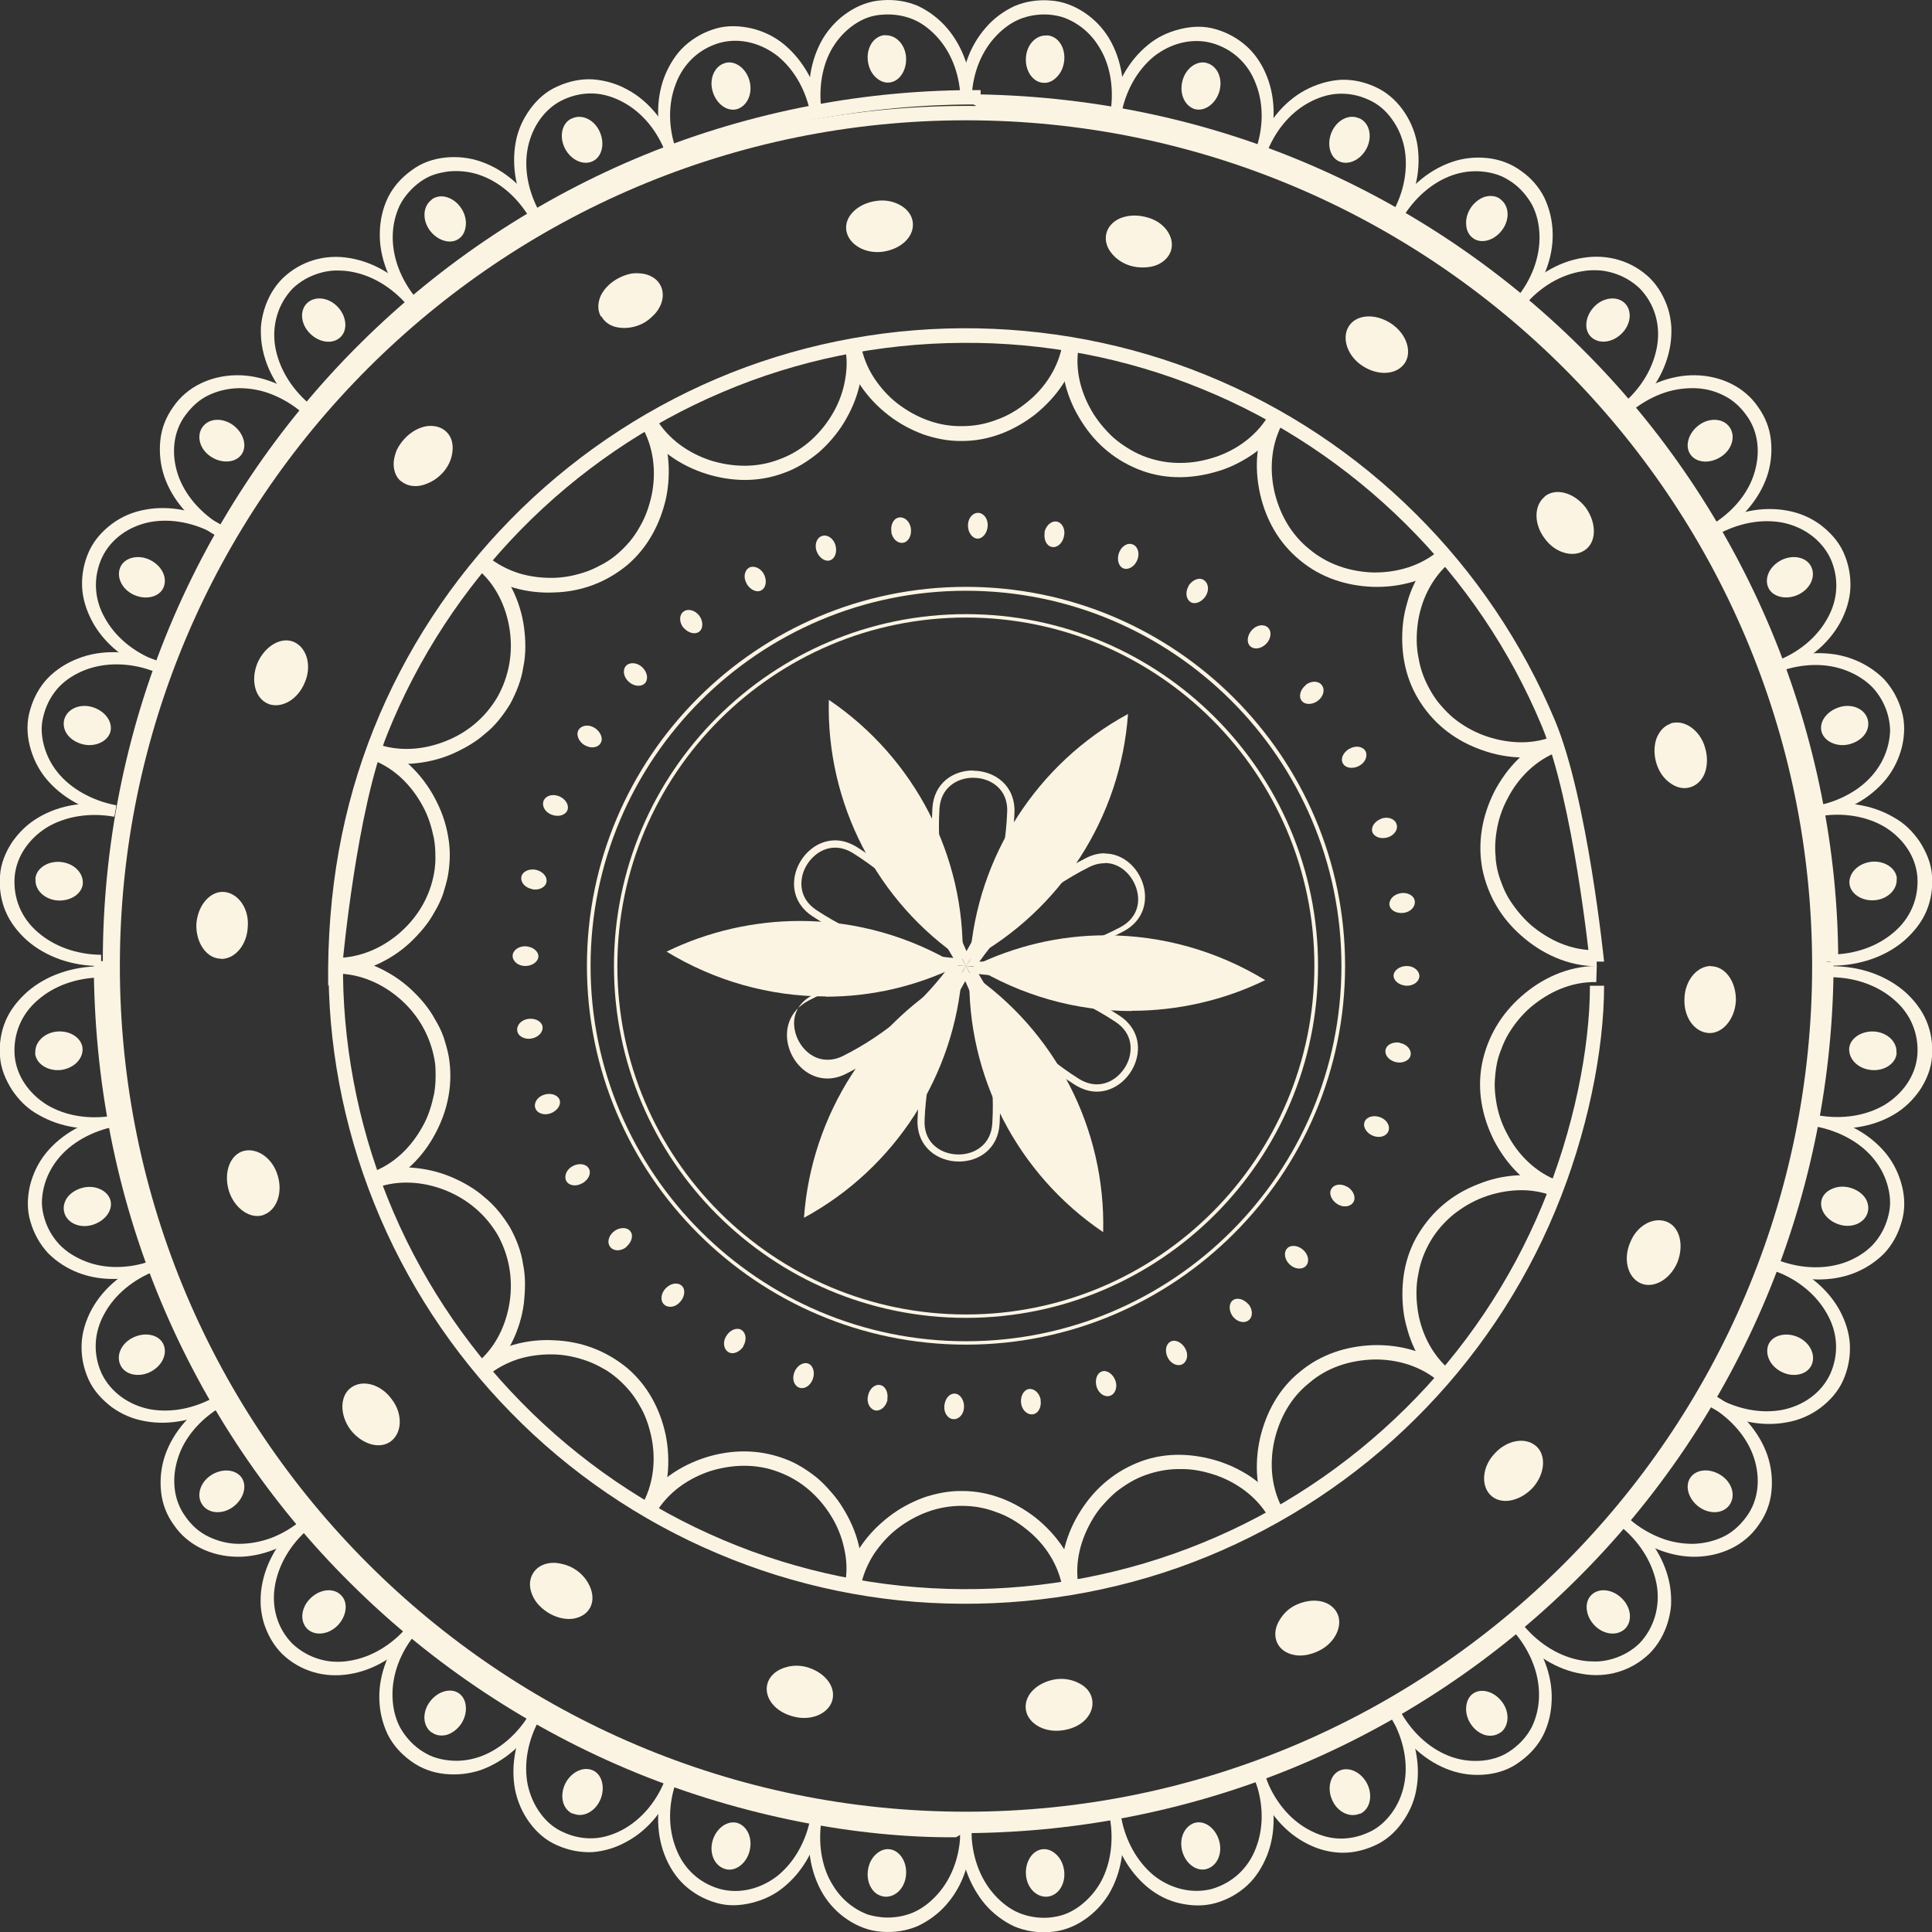 <svg viewBox="0 0 195 195" fill="none" xmlns="http://www.w3.org/2000/svg">
<rect x="0" y="0" width="195" height="195" fill="#333333" stroke="none"/>
<g clip-path="url(#clip0_2909_89474)">
<path d="M97.5 12.142C50.41 12.142 12.098 50.434 12.098 97.5C12.098 144.567 50.41 182.859 97.5 182.859C144.59 182.859 182.902 144.567 182.902 97.5C182.902 50.434 144.59 12.142 97.5 12.142ZM97.5 184.309C49.598 184.309 10.648 145.353 10.648 97.5C10.648 49.647 49.598 10.691 97.5 10.691C145.402 10.691 184.352 49.647 184.352 97.5C184.352 145.353 145.377 184.309 97.5 184.309Z" fill="#FCF4E3"/>
<path d="M98.951 10.986C108.32 10.912 119.68 13.075 130.23 17.376C140.754 21.677 150.418 28.092 158.508 36.105C166.598 44.117 173.066 53.727 177.443 64.222C181.82 74.716 184.082 86.071 184.082 97.033H185.533C185.533 85.899 183.246 74.348 178.795 63.681C174.344 53.014 167.779 43.208 159.541 35.072C151.328 26.913 141.492 20.399 130.795 16.025C120.098 11.65 108.516 9.438 96.516 9.512L98.975 10.962L98.951 10.986Z" fill="#FCF4E3"/>
<path d="M183.271 81.303L183.467 82.409C185.951 81.967 188.361 82.36 190.23 83.466C192.025 84.572 193.352 86.366 193.525 88.505C193.672 90.643 192.836 92.658 191.189 94.059C189.566 95.485 187.303 96.32 184.771 96.345V97.475C187.721 97.475 190.352 96.542 192.246 94.895C193.18 94.059 193.967 93.076 194.434 91.97C194.902 90.864 195.098 89.635 195 88.382C194.926 87.128 194.41 85.973 193.771 84.965C193.082 83.958 192.246 83.097 191.115 82.483C188.926 81.205 186.148 80.763 183.271 81.303Z" fill="#FCF4E3"/>
<path d="M179.189 66.729C179.311 67.073 179.484 67.417 179.582 67.786C181.943 66.925 184.377 66.901 186.369 67.687C187.377 68.081 188.287 68.646 189 69.383C189.689 70.12 190.23 71.054 190.525 72.087C190.672 72.603 190.746 73.119 190.771 73.635C190.771 74.151 190.697 74.667 190.574 75.183C190.328 76.191 189.861 77.15 189.197 77.985C187.893 79.657 185.73 80.885 183.246 81.353L183.443 82.459C186.32 81.967 188.779 80.591 190.377 78.624C191.164 77.641 191.68 76.535 191.975 75.356C192.246 74.176 192.295 72.922 191.926 71.718C191.582 70.514 190.967 69.432 190.156 68.547C189.295 67.687 188.238 66.999 187.082 66.557C184.771 65.647 181.918 65.721 179.189 66.753V66.729Z" fill="#FCF4E3"/>
<path d="M172.623 53.063L173.189 54.046C175.377 52.793 177.762 52.35 179.902 52.744C181.967 53.161 183.811 54.415 184.746 56.357C185.631 58.323 185.533 60.486 184.451 62.403C183.418 64.295 181.574 65.868 179.213 66.753C179.336 67.097 179.508 67.441 179.607 67.81C182.385 66.802 184.525 65.033 185.729 62.845C186.32 61.764 186.713 60.535 186.762 59.331C186.811 58.126 186.59 56.922 186.074 55.767C185.557 54.612 184.697 53.702 183.738 52.965C182.754 52.252 181.648 51.761 180.393 51.539C177.91 51.072 175.156 51.613 172.648 53.112L172.623 53.063Z" fill="#FCF4E3"/>
<path d="M163.795 40.774L164.533 41.61C165.492 40.799 166.549 40.184 167.631 39.767C168.713 39.349 169.795 39.177 170.877 39.177C171.959 39.177 172.992 39.423 173.926 39.89C174.861 40.332 175.648 41.045 176.262 41.905C177.541 43.625 177.689 45.862 177.025 47.877C176.385 49.893 174.787 51.785 172.598 53.063L173.164 54.046C175.697 52.596 177.541 50.433 178.352 48.074C178.746 46.894 178.869 45.665 178.746 44.461C178.623 43.232 178.18 42.102 177.443 41.069C176.016 38.98 173.607 37.923 171.123 37.874C168.639 37.825 165.959 38.882 163.746 40.774H163.795Z" fill="#FCF4E3"/>
<path d="M152.975 30.133L153.836 30.87C155.459 28.928 157.549 27.724 159.689 27.38C160.23 27.282 160.746 27.257 161.287 27.282C161.803 27.306 162.32 27.404 162.811 27.552C163.795 27.847 164.705 28.363 165.492 29.1C166.992 30.649 167.607 32.738 167.262 34.876C166.918 37.014 165.713 39.128 163.795 40.75L164.533 41.586C166.795 39.718 168.197 37.309 168.59 34.827C168.689 34.212 168.713 33.573 168.689 32.959C168.639 32.344 168.541 31.755 168.369 31.189C168 30.034 167.41 28.953 166.525 28.068C164.705 26.323 162.246 25.61 159.738 26.028C157.254 26.421 154.869 27.847 153 30.133H152.975Z" fill="#FCF4E3"/>
<path d="M140.484 21.579L141.467 22.145C142.721 19.982 144.615 18.36 146.631 17.672C147.639 17.328 148.697 17.205 149.729 17.328C150.246 17.377 150.762 17.5 151.254 17.672C151.746 17.844 152.189 18.114 152.631 18.409C153.492 19.023 154.18 19.834 154.672 20.744C155.139 21.678 155.361 22.735 155.385 23.791C155.434 25.93 154.623 28.215 153 30.157L153.861 30.894C155.754 28.658 156.787 26.003 156.713 23.521C156.689 22.268 156.393 21.063 155.877 19.957C155.336 18.876 154.525 17.942 153.492 17.229C152.484 16.492 151.303 16.074 150.098 15.951C148.893 15.828 147.664 15.951 146.484 16.369C144.098 17.205 141.959 19.048 140.533 21.604L140.484 21.579Z" fill="#FCF4E3"/>
<path d="M126.713 15.263C127.057 15.386 127.426 15.484 127.77 15.632C128.631 13.272 130.18 11.404 132.074 10.372C133.008 9.856 134.041 9.512 135.074 9.463C136.107 9.413 137.139 9.61 138.098 10.053C139.082 10.47 139.893 11.183 140.484 12.019C141.098 12.854 141.516 13.813 141.738 14.87C142.156 16.983 141.738 19.392 140.484 21.579L141.467 22.145C142.943 19.613 143.484 16.86 143.016 14.378C142.77 13.149 142.279 12.043 141.566 11.06C140.852 10.077 139.918 9.266 138.762 8.75C137.607 8.234 136.402 7.988 135.197 8.062C133.992 8.16 132.787 8.529 131.705 9.119C129.516 10.298 127.746 12.51 126.762 15.287L126.713 15.263Z" fill="#FCF4E3"/>
<path d="M112.033 11.478L113.139 11.674C113.582 9.192 114.787 7.078 116.459 5.702C118.107 4.399 120.27 3.785 122.336 4.35C124.402 4.94 126 6.415 126.762 8.479C127.549 10.495 127.549 12.903 126.689 15.287C127.033 15.41 127.402 15.509 127.746 15.656C128.779 12.903 128.803 10.101 127.893 7.767C127.451 6.611 126.762 5.53 125.877 4.719C124.992 3.908 123.91 3.293 122.705 2.949C121.5 2.581 120.246 2.654 119.066 2.949C117.885 3.244 116.779 3.76 115.82 4.571C113.877 6.169 112.5 8.627 112.033 11.527V11.478Z" fill="#FCF4E3"/>
<path d="M96.934 10.274C97.303 10.274 97.672 10.274 98.066 10.274C98.066 7.742 98.902 5.481 100.328 3.859C101.041 3.048 101.877 2.384 102.836 1.966C103.77 1.573 104.828 1.401 105.885 1.475C106.426 1.524 106.943 1.622 107.434 1.794C107.926 1.991 108.393 2.212 108.811 2.507C109.672 3.072 110.41 3.859 110.951 4.768C112.082 6.562 112.475 9.02 112.057 11.502L113.164 11.699C113.68 8.823 113.238 6.046 111.934 3.859C111.295 2.802 110.434 1.917 109.426 1.253C108.418 0.59 107.262 0.123 105.984 0.049C104.729 -0.049 103.5 0.147 102.393 0.614C101.287 1.131 100.279 1.868 99.467 2.826C98.656 3.76 97.992 4.891 97.574 6.144C97.131 7.422 96.91 8.823 96.934 10.274Z" fill="#FCF4E3"/>
<path d="M11.828 97.057C11.828 85.678 14.066 74.323 18.467 63.828C22.844 53.334 29.311 43.699 37.402 35.687C45.467 27.674 55.131 21.26 65.68 16.959C76.205 12.657 87.59 10.47 98.975 10.544V9.094C87.393 9.02 75.836 11.232 65.115 15.607C54.418 19.982 44.582 26.495 36.369 34.654C28.156 42.79 21.566 52.596 17.115 63.263C12.664 73.93 10.377 85.481 10.377 97.057H11.828Z" fill="#FCF4E3"/>
<path d="M81.861 11.675L82.967 11.478C82.549 9.02 82.967 6.538 84.074 4.744C84.639 3.834 85.353 3.072 86.213 2.482C86.656 2.188 87.098 1.942 87.59 1.77C88.082 1.598 88.598 1.499 89.139 1.475C90.197 1.401 91.254 1.573 92.189 1.966C93.123 2.36 93.984 3.048 94.697 3.859C96.123 5.481 96.934 7.742 96.959 10.274C97.328 10.274 97.697 10.274 98.09 10.274C98.09 8.824 97.869 7.398 97.451 6.12C97.008 4.867 96.369 3.736 95.557 2.802C94.746 1.868 93.738 1.106 92.631 0.59C91.525 0.123 90.295 -0.074 89.041 0.025C87.787 0.098 86.631 0.541 85.598 1.229C84.59 1.893 83.73 2.802 83.09 3.834C81.787 6.022 81.344 8.799 81.861 11.675Z" fill="#FCF4E3"/>
<path d="M67.23 15.632C67.574 15.484 67.943 15.386 68.287 15.263C67.426 12.879 67.426 10.47 68.213 8.455C68.975 6.415 70.574 4.916 72.639 4.326C74.705 3.761 76.869 4.375 78.516 5.678C80.189 7.054 81.393 9.168 81.836 11.65L82.943 11.453C82.475 8.578 81.098 6.12 79.156 4.498C78.172 3.687 77.09 3.171 75.91 2.876C74.73 2.605 73.475 2.532 72.27 2.876C71.066 3.22 69.984 3.834 69.098 4.645C68.213 5.456 67.549 6.538 67.082 7.693C66.172 10.028 66.197 12.83 67.23 15.582V15.632Z" fill="#FCF4E3"/>
<path d="M53.557 22.12L54.541 21.555C53.287 19.367 52.844 16.934 53.287 14.845C53.508 13.813 53.926 12.83 54.541 11.994C55.156 11.158 55.943 10.47 56.926 10.028C57.91 9.585 58.943 9.389 59.951 9.438C60.984 9.487 62.016 9.831 62.951 10.347C64.844 11.38 66.393 13.247 67.254 15.607C67.598 15.459 67.967 15.361 68.311 15.238C67.328 12.486 65.557 10.249 63.369 9.069C62.287 8.455 61.082 8.111 59.877 8.012C58.672 7.939 57.467 8.184 56.312 8.701C55.156 9.192 54.221 10.028 53.508 11.011C52.795 11.994 52.279 13.1 52.057 14.329C51.59 16.811 52.107 19.588 53.582 22.095L53.557 22.12Z" fill="#FCF4E3"/>
<path d="M41.164 30.87L42.025 30.132C40.426 28.191 39.59 25.93 39.639 23.767C39.664 22.685 39.91 21.653 40.352 20.719C40.82 19.81 41.508 19.023 42.369 18.384C42.812 18.065 43.254 17.819 43.746 17.647C44.238 17.475 44.754 17.377 45.27 17.303C46.303 17.204 47.361 17.303 48.369 17.647C50.41 18.335 52.279 19.933 53.533 22.12L54.516 21.555C53.066 18.999 50.951 17.155 48.566 16.32C47.385 15.902 46.156 15.779 44.951 15.902C43.746 16.025 42.566 16.418 41.557 17.18C40.525 17.917 39.713 18.826 39.172 19.908C38.631 21.014 38.361 22.218 38.336 23.472C38.262 25.954 39.295 28.608 41.188 30.845L41.164 30.87Z" fill="#FCF4E3"/>
<path d="M30.492 41.61L31.23 40.774C29.311 39.128 28.107 37.039 27.762 34.9C27.443 32.787 28.057 30.673 29.533 29.125C30.295 28.387 31.23 27.871 32.213 27.576C32.705 27.429 33.221 27.33 33.738 27.306C34.279 27.306 34.795 27.306 35.336 27.404C37.475 27.748 39.566 28.977 41.188 30.894L42.049 30.157C40.18 27.896 37.795 26.47 35.312 26.052C32.803 25.61 30.344 26.347 28.525 28.092C27.639 28.977 27.025 30.083 26.68 31.214C26.508 31.779 26.385 32.369 26.336 32.983C26.311 33.598 26.336 34.212 26.434 34.851C26.828 37.334 28.254 39.742 30.492 41.61Z" fill="#FCF4E3"/>
<path d="M21.811 54.046L22.377 53.063C20.213 51.785 18.615 49.893 17.951 47.877C17.287 45.862 17.434 43.625 18.713 41.905C19.352 41.045 20.115 40.332 21.049 39.89C21.984 39.447 23.016 39.201 24.098 39.177C25.18 39.177 26.262 39.349 27.344 39.767C28.426 40.184 29.484 40.799 30.443 41.61L31.18 40.774C28.967 38.882 26.311 37.825 23.803 37.874C21.32 37.923 18.91 38.98 17.484 41.069C16.746 42.102 16.303 43.232 16.18 44.461C16.057 45.665 16.18 46.894 16.574 48.074C17.385 50.458 19.23 52.596 21.762 54.046H21.811Z" fill="#FCF4E3"/>
<path d="M15.418 67.761C15.541 67.392 15.688 67.073 15.812 66.704C13.451 65.819 11.607 64.246 10.574 62.354C9.492 60.461 9.393 58.274 10.279 56.308C11.188 54.366 13.033 53.112 15.123 52.695C17.262 52.301 19.648 52.744 21.836 53.997L22.402 53.014C19.893 51.515 17.139 50.974 14.656 51.441C13.402 51.662 12.271 52.154 11.312 52.867C10.352 53.58 9.492 54.514 8.975 55.669C8.459 56.824 8.238 58.028 8.287 59.232C8.336 60.437 8.729 61.641 9.32 62.747C10.525 64.959 12.664 66.729 15.443 67.712L15.418 67.761Z" fill="#FCF4E3"/>
<path d="M11.533 82.385L11.729 81.279C9.271 80.812 7.107 79.583 5.779 77.912C5.115 77.076 4.648 76.118 4.402 75.11C4.279 74.618 4.205 74.102 4.205 73.561C4.205 73.045 4.303 72.529 4.451 72.013C4.746 70.981 5.262 70.072 5.975 69.31C6.689 68.572 7.598 68.007 8.607 67.614C10.623 66.852 13.033 66.852 15.393 67.712C15.516 67.343 15.664 67.024 15.787 66.655C13.057 65.623 10.205 65.549 7.893 66.459C6.738 66.901 5.68 67.564 4.82 68.449C3.984 69.334 3.393 70.415 3.049 71.62C2.68 72.824 2.705 74.078 3 75.257C3.295 76.437 3.811 77.543 4.598 78.526C6.197 80.492 8.656 81.869 11.533 82.36V82.385Z" fill="#FCF4E3"/>
<path d="M10.205 97.5V96.369C7.721 96.345 5.434 95.509 3.811 94.084C2.139 92.658 1.328 90.643 1.475 88.529C1.648 86.391 2.975 84.597 4.77 83.49C6.639 82.385 9.049 81.991 11.533 82.434L11.729 81.328C8.852 80.787 6.074 81.205 3.885 82.507C2.779 83.146 1.918 84.007 1.229 84.99C0.566 85.997 0.074 87.153 -1.40305e-05 88.406C-0.098 89.659 0.098 90.888 0.566 91.994C1.033 93.1 1.82 94.108 2.729 94.919C4.623 96.566 7.254 97.524 10.18 97.5H10.205Z" fill="#FCF4E3"/>
<path d="M191.434 88.701C191.508 89.807 190.5 90.766 189.197 90.864C187.869 90.962 186.738 90.176 186.664 89.144C186.615 88.111 187.525 87.153 188.852 86.981C190.156 86.833 191.385 87.595 191.459 88.701H191.434Z" fill="#FCF4E3"/>
<path d="M188.508 72.603C188.656 73.144 188.533 73.684 188.213 74.127C187.869 74.594 187.328 74.938 186.688 75.11C186.049 75.282 185.41 75.208 184.918 74.987C184.402 74.766 184.008 74.372 183.861 73.881C183.566 72.873 184.377 71.767 185.656 71.374C186.934 70.981 188.213 71.546 188.508 72.603Z" fill="#FCF4E3"/>
<path d="M182.828 57.241C183.295 58.249 182.656 59.503 181.451 60.043C180.246 60.584 178.893 60.24 178.475 59.306C178.057 58.347 178.598 57.143 179.803 56.529C180.984 55.939 182.385 56.234 182.828 57.241Z" fill="#FCF4E3"/>
<path d="M174.566 43.109C175.205 44.019 174.836 45.346 173.729 46.083C172.623 46.821 171.246 46.747 170.631 45.887C170.016 45.051 170.41 43.699 171.467 42.913C172.525 42.126 173.926 42.2 174.566 43.109Z" fill="#FCF4E3"/>
<path d="M163.992 30.599C164.779 31.386 164.607 32.787 163.648 33.696C162.689 34.63 161.336 34.728 160.598 34.016C159.836 33.303 159.984 31.927 160.893 30.968C161.803 30.009 163.205 29.837 163.992 30.599Z" fill="#FCF4E3"/>
<path d="M151.426 20.105C152.336 20.744 152.41 22.144 151.623 23.201C150.836 24.283 149.508 24.651 148.672 24.037C148.254 23.742 148.008 23.226 147.984 22.685C147.934 22.144 148.082 21.53 148.451 20.965C148.82 20.424 149.336 20.031 149.877 19.859C150.418 19.711 150.984 19.76 151.426 20.08V20.105Z" fill="#FCF4E3"/>
<path d="M137.213 11.945C138.221 12.387 138.541 13.764 137.951 14.943C137.361 16.123 136.131 16.713 135.172 16.295C134.213 15.877 133.893 14.525 134.41 13.321C134.951 12.092 136.18 11.478 137.189 11.945H137.213Z" fill="#FCF4E3"/>
<path d="M121.82 6.365C122.877 6.66 123.443 7.938 123.074 9.216C122.705 10.495 121.574 11.281 120.59 11.011C119.607 10.716 119.016 9.511 119.336 8.209C119.631 6.931 120.787 6.046 121.844 6.365H121.82Z" fill="#FCF4E3"/>
<path d="M105.689 3.564C106.229 3.613 106.721 3.908 107.016 4.375C107.336 4.842 107.484 5.481 107.41 6.145C107.336 6.808 107.066 7.374 106.672 7.767C106.279 8.185 105.787 8.406 105.27 8.357C104.238 8.283 103.451 7.128 103.549 5.825C103.623 4.498 104.582 3.49 105.689 3.589V3.564Z" fill="#FCF4E3"/>
<path d="M89.311 3.564C90.418 3.49 91.377 4.498 91.451 5.8C91.525 7.127 90.762 8.258 89.73 8.332C89.213 8.381 88.721 8.135 88.328 7.742C87.934 7.349 87.664 6.783 87.59 6.12C87.516 5.456 87.664 4.842 87.984 4.35C88.303 3.883 88.77 3.588 89.311 3.539V3.564Z" fill="#FCF4E3"/>
<path d="M73.156 6.365C74.213 6.046 75.344 6.931 75.664 8.209C75.984 9.511 75.393 10.691 74.41 11.011C73.402 11.306 72.295 10.495 71.926 9.216C71.557 7.938 72.123 6.66 73.18 6.365H73.156Z" fill="#FCF4E3"/>
<path d="M57.762 11.945C58.77 11.478 60.025 12.117 60.541 13.321C61.082 14.55 60.738 15.877 59.779 16.295C58.82 16.713 57.59 16.123 57 14.943C56.41 13.739 56.73 12.363 57.738 11.945H57.762Z" fill="#FCF4E3"/>
<path d="M43.574 20.129C44.016 19.81 44.582 19.736 45.123 19.908C45.664 20.08 46.18 20.449 46.549 21.014C46.918 21.555 47.066 22.194 47.016 22.735C46.967 23.3 46.746 23.791 46.328 24.086C45.492 24.701 44.164 24.308 43.377 23.251C42.59 22.169 42.688 20.793 43.574 20.154V20.129Z" fill="#FCF4E3"/>
<path d="M30.984 30.599C31.795 29.837 33.172 30.009 34.082 30.968C34.992 31.927 35.115 33.303 34.377 34.016C33.639 34.753 32.287 34.63 31.328 33.696C30.369 32.787 30.197 31.386 30.984 30.599Z" fill="#FCF4E3"/>
<path d="M20.434 43.109C21.074 42.2 22.451 42.126 23.533 42.913C24.59 43.699 24.984 45.026 24.369 45.887C23.754 46.722 22.377 46.821 21.27 46.083C20.164 45.346 19.795 44.019 20.434 43.109Z" fill="#FCF4E3"/>
<path d="M12.148 57.241C12.59 56.234 14.016 55.939 15.172 56.529C16.377 57.143 16.918 58.347 16.5 59.306C16.082 60.264 14.729 60.584 13.525 60.043C12.32 59.503 11.705 58.249 12.148 57.241Z" fill="#FCF4E3"/>
<path d="M6.492 72.603C6.787 71.546 8.066 70.981 9.344 71.374C10.623 71.767 11.41 72.873 11.139 73.881C10.992 74.372 10.598 74.766 10.082 74.987C9.59 75.208 8.951 75.282 8.311 75.11C7.672 74.938 7.131 74.594 6.787 74.127C6.467 73.684 6.344 73.119 6.492 72.603Z" fill="#FCF4E3"/>
<path d="M3.566 88.725C3.639 87.62 4.869 86.858 6.172 87.005C7.5 87.153 8.41 88.111 8.361 89.168C8.287 90.2 7.156 90.962 5.828 90.888C4.5 90.79 3.492 89.832 3.59 88.725H3.566Z" fill="#FCF4E3"/>
<path d="M98.951 183.989C86.68 184.063 75.295 181.9 64.77 177.574C54.246 173.273 44.582 166.883 36.492 158.846C28.402 150.834 21.934 141.199 17.557 130.704C13.18 120.21 10.918 108.855 10.918 97.008H9.467C9.467 109.051 11.754 120.603 16.205 131.27C20.656 141.936 27.221 151.743 35.459 159.878C43.672 168.038 53.508 174.551 64.205 178.926C74.902 183.301 86.484 185.513 96.492 185.439L98.951 183.989Z" fill="#FCF4E3"/>
<path d="M11.729 113.697L11.533 112.591C9.049 113.033 6.639 112.64 4.77 111.534C2.975 110.428 1.648 108.634 1.475 106.495C1.328 104.357 2.164 102.342 3.811 100.941C5.434 99.515 7.697 98.68 10.229 98.655V97.524C7.279 97.524 4.648 98.458 2.754 100.105C1.82 100.941 1.033 101.924 0.566 103.03C0.098 104.136 -0.098 105.365 -1.40305e-05 106.618C0.074 107.872 0.59 109.027 1.229 110.034C1.918 111.042 2.754 111.902 3.885 112.517C6.074 113.795 8.852 114.237 11.729 113.697Z" fill="#FCF4E3"/>
<path d="M15.812 128.272C15.688 127.928 15.516 127.583 15.418 127.215C13.057 128.075 10.623 128.1 8.631 127.313C7.623 126.92 6.713 126.355 6 125.617C5.311 124.88 4.77 123.97 4.475 122.938C4.328 122.422 4.229 121.906 4.229 121.39C4.229 120.874 4.303 120.358 4.426 119.841C4.672 118.834 5.139 117.875 5.803 117.04C7.107 115.368 9.27 114.139 11.754 113.672L11.557 112.566C8.68 113.058 6.221 114.434 4.623 116.401C3.836 117.384 3.32 118.49 3.025 119.669C2.754 120.849 2.705 122.103 3.074 123.307C3.418 124.511 4.033 125.593 4.844 126.477C5.705 127.338 6.762 128.026 7.918 128.468C10.229 129.353 13.082 129.304 15.812 128.247V128.272Z" fill="#FCF4E3"/>
<path d="M22.377 141.912L21.811 140.929C19.623 142.183 17.238 142.625 15.098 142.232C13.033 141.814 11.188 140.56 10.254 138.619C9.369 136.653 9.467 134.49 10.549 132.573C11.582 130.68 13.426 129.132 15.787 128.222C15.664 127.878 15.492 127.534 15.393 127.166C12.615 128.173 10.475 129.943 9.27 132.13C8.68 133.212 8.287 134.441 8.238 135.645C8.189 136.849 8.41 138.053 8.926 139.209C9.443 140.364 10.303 141.273 11.262 142.01C12.246 142.723 13.352 143.215 14.607 143.436C17.09 143.903 19.844 143.362 22.352 141.863L22.377 141.912Z" fill="#FCF4E3"/>
<path d="M31.205 154.226L30.467 153.39C29.508 154.201 28.451 154.815 27.369 155.233C26.287 155.627 25.18 155.823 24.123 155.823C23.041 155.823 22.008 155.553 21.074 155.11C20.139 154.668 19.352 153.98 18.738 153.095C17.459 151.375 17.311 149.138 17.975 147.123C18.615 145.107 20.213 143.215 22.402 141.937L21.836 140.954C19.303 142.404 17.459 144.542 16.648 146.926C16.254 148.106 16.131 149.335 16.254 150.539C16.377 151.768 16.82 152.923 17.557 153.931C18.984 156.02 21.393 157.077 23.877 157.126C26.361 157.175 29.041 156.118 31.254 154.226H31.205Z" fill="#FCF4E3"/>
<path d="M42.025 164.868L41.164 164.13C39.541 166.048 37.451 167.276 35.312 167.62C34.77 167.719 34.254 167.743 33.713 167.719C33.197 167.694 32.68 167.596 32.188 167.448C31.205 167.154 30.295 166.637 29.508 165.9C28.008 164.376 27.393 162.263 27.738 160.124C28.082 157.986 29.287 155.872 31.205 154.25L30.467 153.415C28.205 155.282 26.803 157.691 26.41 160.173C26.311 160.788 26.287 161.402 26.311 162.041C26.361 162.656 26.459 163.246 26.631 163.811C27 164.966 27.59 166.048 28.475 166.932C30.295 168.677 32.754 169.39 35.262 168.972C37.746 168.579 40.131 167.154 42 164.868H42.025Z" fill="#FCF4E3"/>
<path d="M54.516 173.421L53.533 172.856C52.279 175.019 50.385 176.641 48.369 177.329C47.361 177.673 46.303 177.796 45.27 177.673C44.754 177.624 44.238 177.501 43.746 177.329C43.254 177.157 42.812 176.886 42.369 176.591C41.508 175.977 40.82 175.166 40.328 174.257C39.861 173.323 39.639 172.29 39.615 171.209C39.566 169.046 40.377 166.785 42 164.843L41.139 164.106C39.246 166.343 38.213 168.997 38.287 171.479C38.312 172.733 38.606 173.937 39.123 175.043C39.664 176.124 40.475 177.034 41.508 177.771C42.516 178.509 43.697 178.926 44.902 179.049C46.106 179.172 47.336 179.049 48.516 178.656C50.902 177.796 53.041 175.977 54.467 173.421H54.516Z" fill="#FCF4E3"/>
<path d="M68.287 179.737C67.943 179.614 67.574 179.516 67.23 179.369C66.369 181.728 64.82 183.571 62.926 184.628C61.992 185.144 60.959 185.488 59.926 185.538C58.893 185.587 57.861 185.39 56.902 184.948C55.918 184.53 55.106 183.817 54.516 182.981C53.902 182.146 53.484 181.163 53.262 180.13C52.844 178.041 53.262 175.608 54.516 173.421L53.533 172.855C52.057 175.387 51.516 178.14 51.984 180.622C52.23 181.851 52.721 182.957 53.434 183.94C54.148 184.923 55.082 185.759 56.238 186.25C57.393 186.766 58.598 186.988 59.803 186.939C61.033 186.84 62.213 186.472 63.295 185.857C65.484 184.677 67.254 182.465 68.238 179.713L68.287 179.737Z" fill="#FCF4E3"/>
<path d="M82.943 183.522L81.836 183.325C81.393 185.808 80.189 187.921 78.516 189.298C76.869 190.6 74.705 191.215 72.639 190.65C70.574 190.06 68.975 188.585 68.213 186.52C67.426 184.505 67.426 182.096 68.287 179.712C67.943 179.59 67.574 179.491 67.23 179.344C66.197 182.096 66.172 184.898 67.082 187.233C67.525 188.388 68.213 189.47 69.098 190.281C69.984 191.092 71.066 191.706 72.27 192.05C73.475 192.419 74.73 192.345 75.91 192.05C77.09 191.756 78.197 191.239 79.156 190.428C81.098 188.831 82.475 186.373 82.943 183.473V183.522Z" fill="#FCF4E3"/>
<path d="M98.066 184.727C97.697 184.727 97.328 184.727 96.934 184.727C96.934 187.258 96.098 189.519 94.672 191.141C93.959 191.952 93.123 192.616 92.164 193.034C91.23 193.427 90.172 193.599 89.115 193.525C88.574 193.476 88.057 193.378 87.566 193.231C87.074 193.034 86.606 192.813 86.189 192.518C85.328 191.952 84.59 191.166 84.049 190.257C82.918 188.462 82.525 186.005 82.943 183.522L81.836 183.326C81.32 186.201 81.762 188.979 83.066 191.166C83.705 192.223 84.566 193.108 85.574 193.771C86.582 194.435 87.738 194.902 89.016 194.976C90.27 195.074 91.5 194.877 92.606 194.41C93.713 193.894 94.721 193.157 95.533 192.223C96.344 191.289 97.008 190.158 97.426 188.88C97.869 187.602 98.09 186.201 98.066 184.751V184.727Z" fill="#FCF4E3"/>
<path d="M183.615 97.058C183.615 108.437 181.377 119.792 176.975 130.311C172.598 140.806 166.131 150.441 158.041 158.428C149.975 166.441 140.311 172.855 129.762 177.157C119.238 181.458 107.852 183.621 96.467 183.571V185.021C108.049 185.095 119.607 182.883 130.328 178.508C141.025 174.133 150.861 167.62 159.074 159.461C167.287 151.325 173.877 141.543 178.328 130.852C182.779 120.185 185.066 108.634 185.066 97.058H183.615Z" fill="#FCF4E3"/>
<path d="M113.139 183.326L112.033 183.522C112.451 186.005 112.033 188.462 110.926 190.257C110.361 191.166 109.623 191.928 108.787 192.518C108.344 192.813 107.902 193.058 107.41 193.231C106.918 193.403 106.402 193.501 105.861 193.55C104.803 193.624 103.746 193.452 102.811 193.058C101.877 192.665 101.016 191.977 100.303 191.166C98.877 189.544 98.066 187.283 98.041 184.751C97.672 184.751 97.303 184.751 96.91 184.751C96.91 186.226 97.131 187.627 97.549 188.88C97.992 190.134 98.631 191.264 99.443 192.223C100.254 193.157 101.262 193.919 102.369 194.435C103.475 194.902 104.705 195.098 105.959 195C107.213 194.926 108.393 194.484 109.402 193.796C110.41 193.132 111.27 192.223 111.91 191.191C113.213 189.003 113.656 186.226 113.139 183.35V183.326Z" fill="#FCF4E3"/>
<path d="M127.746 179.344C127.402 179.491 127.033 179.59 126.689 179.712C127.549 182.096 127.549 184.505 126.762 186.52C126 188.56 124.402 190.035 122.336 190.65C120.27 191.19 118.107 190.6 116.459 189.298C114.787 187.921 113.582 185.808 113.139 183.325L112.033 183.522C112.5 186.422 113.877 188.855 115.82 190.477C116.803 191.289 117.885 191.829 119.066 192.1C120.246 192.37 121.5 192.419 122.705 192.075C123.91 191.731 124.992 191.116 125.877 190.305C126.762 189.494 127.426 188.413 127.893 187.258C128.803 184.923 128.779 182.146 127.746 179.368V179.344Z" fill="#FCF4E3"/>
<path d="M141.443 172.88L140.459 173.445C141.713 175.633 142.156 178.066 141.713 180.155C141.492 181.212 141.074 182.17 140.459 183.006C139.844 183.842 139.057 184.554 138.074 184.972C137.09 185.415 136.057 185.611 135.049 185.562C134.016 185.513 132.984 185.169 132.049 184.653C130.156 183.62 128.607 181.752 127.746 179.393C127.402 179.54 127.033 179.639 126.689 179.762C127.672 182.514 129.443 184.726 131.631 185.931C132.713 186.545 133.918 186.914 135.123 186.988C136.328 187.061 137.533 186.816 138.689 186.299C139.844 185.808 140.779 184.972 141.492 183.989C142.205 183.006 142.721 181.9 142.943 180.671C143.41 178.189 142.893 175.436 141.393 172.904L141.443 172.88Z" fill="#FCF4E3"/>
<path d="M153.811 164.13L152.951 164.868C154.549 166.809 155.385 169.071 155.336 171.233C155.311 172.315 155.066 173.347 154.623 174.281C154.156 175.19 153.467 175.977 152.582 176.616C152.139 176.935 151.697 177.181 151.205 177.353C150.713 177.525 150.197 177.648 149.68 177.697C148.648 177.796 147.59 177.697 146.582 177.353C144.541 176.665 142.672 175.067 141.418 172.88L140.434 173.445C141.885 176.001 144 177.845 146.385 178.68C147.566 179.098 148.795 179.221 150 179.098C151.205 178.975 152.385 178.582 153.393 177.82C154.426 177.083 155.238 176.173 155.779 175.092C156.32 173.986 156.59 172.782 156.615 171.528C156.689 169.046 155.656 166.392 153.762 164.155L153.811 164.13Z" fill="#FCF4E3"/>
<path d="M164.508 153.39L163.77 154.225C165.689 155.872 166.893 157.961 167.238 160.099C167.557 162.213 166.943 164.327 165.467 165.875C164.705 166.612 163.77 167.129 162.787 167.424C162.295 167.571 161.779 167.669 161.262 167.694C160.746 167.694 160.205 167.694 159.664 167.596C157.525 167.252 155.434 166.023 153.811 164.106L152.951 164.843C154.82 167.104 157.205 168.554 159.689 168.947C162.197 169.39 164.656 168.652 166.475 166.907C167.361 166.023 167.975 164.917 168.32 163.786C168.492 163.221 168.615 162.631 168.664 162.016C168.688 161.402 168.664 160.788 168.566 160.149C168.172 157.666 166.746 155.258 164.508 153.39Z" fill="#FCF4E3"/>
<path d="M173.164 140.953L172.598 141.936C174.762 143.214 176.361 145.107 177.025 147.122C177.689 149.138 177.541 151.374 176.262 153.095C175.623 153.955 174.861 154.668 173.926 155.11C172.992 155.552 171.934 155.798 170.877 155.823C169.795 155.823 168.713 155.651 167.631 155.233C166.549 154.815 165.492 154.201 164.533 153.39L163.795 154.225C166.008 156.118 168.664 157.175 171.172 157.125C173.656 157.076 176.066 156.019 177.492 153.93C178.23 152.923 178.672 151.767 178.795 150.539C178.918 149.334 178.795 148.105 178.402 146.926C177.59 144.542 175.746 142.403 173.213 140.929L173.164 140.953Z" fill="#FCF4E3"/>
<path d="M179.582 127.239C179.484 127.608 179.312 127.952 179.189 128.296C181.549 129.181 183.393 130.754 184.426 132.646C185.508 134.563 185.607 136.726 184.721 138.692C183.812 140.634 181.967 141.888 179.877 142.305C177.738 142.699 175.352 142.256 173.164 141.003L172.598 141.986C175.107 143.485 177.861 144.026 180.344 143.559C181.598 143.338 182.73 142.846 183.689 142.133C184.648 141.421 185.508 140.487 186.025 139.332C186.541 138.176 186.762 136.972 186.713 135.768C186.664 134.563 186.271 133.359 185.68 132.253C184.475 130.066 182.336 128.272 179.557 127.288L179.582 127.239Z" fill="#FCF4E3"/>
<path d="M183.467 112.591L183.27 113.697C185.73 114.164 187.893 115.393 189.197 117.064C189.861 117.9 190.328 118.858 190.574 119.866C190.697 120.357 190.771 120.874 190.771 121.414C190.771 121.93 190.672 122.446 190.525 122.963C190.23 123.995 189.713 124.904 189 125.666C188.287 126.404 187.377 126.969 186.369 127.362C184.352 128.124 181.943 128.099 179.582 127.239C179.484 127.608 179.311 127.952 179.189 128.296C181.918 129.353 184.771 129.402 187.082 128.517C188.238 128.075 189.295 127.387 190.156 126.526C190.992 125.642 191.582 124.56 191.926 123.356C192.295 122.152 192.27 120.898 191.975 119.718C191.68 118.539 191.164 117.433 190.377 116.45C188.779 114.483 186.32 113.107 183.443 112.615L183.467 112.591Z" fill="#FCF4E3"/>
<path d="M184.795 97.5V98.631C187.303 98.655 189.566 99.491 191.189 100.916C192.861 102.342 193.672 104.357 193.525 106.471C193.352 108.609 192.025 110.403 190.23 111.509C188.361 112.615 185.951 113.009 183.467 112.566L183.271 113.672C186.148 114.213 188.926 113.795 191.115 112.517C192.221 111.878 193.082 111.018 193.771 110.035C194.434 109.027 194.926 107.872 195 106.618C195.098 105.365 194.902 104.136 194.434 103.03C193.967 101.924 193.18 100.916 192.271 100.105C190.377 98.459 187.746 97.5 184.82 97.525L184.795 97.5Z" fill="#FCF4E3"/>
<path d="M3.566 106.274C3.492 105.168 4.5 104.21 5.803 104.111C7.131 104.013 8.262 104.8 8.336 105.832C8.385 106.864 7.475 107.823 6.148 107.995C4.844 108.142 3.615 107.38 3.541 106.274H3.566Z" fill="#FCF4E3"/>
<path d="M6.492 122.397C6.344 121.881 6.467 121.316 6.787 120.874C7.131 120.407 7.672 120.063 8.311 119.89C8.951 119.718 9.59 119.792 10.082 120.013C10.598 120.235 10.992 120.628 11.139 121.119C11.434 122.127 10.623 123.233 9.344 123.626C8.066 124.02 6.787 123.454 6.492 122.397Z" fill="#FCF4E3"/>
<path d="M12.148 137.758C11.68 136.751 12.295 135.497 13.525 134.957C14.729 134.416 16.082 134.735 16.5 135.694C16.918 136.652 16.377 137.857 15.172 138.471C13.992 139.061 12.59 138.766 12.148 137.758Z" fill="#FCF4E3"/>
<path d="M20.434 151.891C19.795 151.006 20.164 149.654 21.27 148.917C22.377 148.179 23.754 148.278 24.369 149.113C24.984 149.973 24.59 151.301 23.533 152.087C22.475 152.874 21.074 152.8 20.434 151.891Z" fill="#FCF4E3"/>
<path d="M31.008 164.401C30.221 163.614 30.393 162.213 31.352 161.304C32.312 160.37 33.664 160.247 34.402 160.984C35.164 161.697 35.016 163.073 34.106 164.032C33.197 164.99 31.795 165.163 31.008 164.401Z" fill="#FCF4E3"/>
<path d="M43.574 174.871C42.664 174.232 42.59 172.831 43.377 171.774C44.164 170.692 45.492 170.324 46.328 170.914C46.746 171.209 46.992 171.725 47.016 172.265C47.066 172.806 46.918 173.421 46.549 173.986C46.18 174.527 45.664 174.92 45.123 175.092C44.582 175.239 44.016 175.19 43.574 174.846V174.871Z" fill="#FCF4E3"/>
<path d="M57.787 183.055C56.779 182.613 56.459 181.236 57.049 180.032C57.639 178.852 58.869 178.262 59.828 178.68C60.787 179.098 61.106 180.45 60.59 181.654C60.049 182.883 58.82 183.498 57.812 183.031L57.787 183.055Z" fill="#FCF4E3"/>
<path d="M73.18 188.634C72.123 188.339 71.557 187.061 71.926 185.783C72.295 184.505 73.426 183.719 74.41 183.989C75.393 184.284 75.984 185.488 75.664 186.791C75.369 188.069 74.213 188.978 73.156 188.634H73.18Z" fill="#FCF4E3"/>
<path d="M89.311 191.436C88.77 191.387 88.279 191.092 87.984 190.625C87.664 190.158 87.516 189.519 87.59 188.855C87.664 188.192 87.934 187.627 88.328 187.233C88.721 186.84 89.213 186.594 89.73 186.643C90.762 186.717 91.549 187.872 91.451 189.175C91.377 190.502 90.418 191.51 89.311 191.436Z" fill="#FCF4E3"/>
<path d="M105.689 191.436C104.582 191.51 103.623 190.502 103.549 189.175C103.475 187.848 104.238 186.717 105.27 186.643C105.787 186.594 106.279 186.84 106.672 187.233C107.066 187.627 107.336 188.192 107.41 188.855C107.484 189.519 107.336 190.133 107.016 190.625C106.697 191.092 106.23 191.387 105.689 191.436Z" fill="#FCF4E3"/>
<path d="M121.82 188.634C120.762 188.954 119.631 188.069 119.311 186.791C118.992 185.489 119.582 184.309 120.566 183.989C121.574 183.694 122.68 184.505 123.049 185.783C123.418 187.062 122.852 188.34 121.795 188.634H121.82Z" fill="#FCF4E3"/>
<path d="M137.238 183.055C136.23 183.497 134.975 182.883 134.459 181.679C133.918 180.474 134.262 179.123 135.221 178.705C136.18 178.287 137.41 178.877 138 180.057C138.59 181.261 138.271 182.637 137.262 183.08L137.238 183.055Z" fill="#FCF4E3"/>
<path d="M151.426 174.871C150.984 175.191 150.418 175.264 149.877 175.117C149.336 174.945 148.82 174.576 148.451 174.011C148.082 173.47 147.934 172.831 147.984 172.29C148.033 171.725 148.254 171.233 148.672 170.939C149.508 170.349 150.836 170.717 151.623 171.799C152.41 172.856 152.311 174.257 151.426 174.896V174.871Z" fill="#FCF4E3"/>
<path d="M164.016 164.401C163.205 165.163 161.828 164.99 160.918 164.032C160.008 163.073 159.885 161.697 160.623 160.984C161.361 160.247 162.713 160.37 163.672 161.304C164.631 162.213 164.803 163.614 164.016 164.401Z" fill="#FCF4E3"/>
<path d="M174.566 151.891C173.926 152.8 172.549 152.874 171.467 152.087C170.41 151.301 170.016 149.974 170.631 149.113C171.246 148.253 172.623 148.179 173.729 148.917C174.836 149.654 175.205 150.981 174.566 151.891Z" fill="#FCF4E3"/>
<path d="M182.852 137.759C182.41 138.766 180.984 139.061 179.828 138.471C178.623 137.881 178.107 136.653 178.5 135.694C178.918 134.76 180.27 134.416 181.475 134.957C182.68 135.497 183.295 136.751 182.852 137.759Z" fill="#FCF4E3"/>
<path d="M188.508 122.372C188.213 123.429 186.934 123.995 185.656 123.601C184.377 123.208 183.59 122.102 183.861 121.094C184.008 120.578 184.402 120.21 184.918 119.988C185.41 119.767 186.049 119.694 186.689 119.866C187.328 120.038 187.869 120.382 188.213 120.849C188.533 121.291 188.656 121.856 188.508 122.372Z" fill="#FCF4E3"/>
<path d="M191.434 106.274C191.361 107.38 190.131 108.142 188.828 107.995C187.5 107.847 186.59 106.889 186.639 105.832C186.713 104.8 187.869 104.038 189.172 104.111C190.5 104.21 191.508 105.168 191.41 106.274H191.434Z" fill="#FCF4E3"/>
<path d="M168.615 73.045C167.951 73.266 167.459 73.832 167.189 74.544C166.943 75.257 166.918 76.117 167.164 76.978C167.41 77.838 167.902 78.551 168.516 78.993C169.131 79.46 169.82 79.657 170.508 79.484C171.197 79.312 171.762 78.796 172.057 78.059C172.328 77.346 172.377 76.412 172.107 75.503C171.861 74.569 171.295 73.832 170.656 73.389C170.016 72.947 169.279 72.799 168.59 73.021L168.615 73.045Z" fill="#FCF4E3"/>
<path d="M155.902 50.139C154.795 51.048 154.82 52.916 155.902 54.341C156.934 55.791 158.754 56.332 159.934 55.546C161.139 54.759 161.189 52.842 160.057 51.245C158.877 49.696 157.008 49.205 155.902 50.114V50.139Z" fill="#FCF4E3"/>
<path d="M136.107 32.983C135.393 34.188 136.033 35.982 137.533 36.94C139.033 37.923 140.877 37.874 141.738 36.719C142.574 35.589 142.008 33.696 140.385 32.639C138.762 31.582 136.844 31.73 136.107 32.983Z" fill="#FCF4E3"/>
<path d="M111.639 23.668C111.516 24.381 111.762 25.069 112.254 25.635C112.746 26.224 113.484 26.691 114.344 26.888C114.787 26.986 115.23 27.011 115.623 26.986C116.041 26.962 116.41 26.888 116.779 26.741C117.467 26.446 118.008 25.93 118.205 25.241C118.402 24.553 118.205 23.816 117.738 23.201C117.492 22.882 117.197 22.611 116.803 22.366C116.434 22.145 115.992 21.973 115.525 21.874C114.59 21.653 113.68 21.751 112.967 22.071C112.254 22.415 111.762 22.98 111.639 23.693V23.668Z" fill="#FCF4E3"/>
<path d="M85.426 23.299C85.672 24.676 87.295 25.634 89.066 25.413C89.951 25.29 90.738 24.946 91.303 24.43C91.869 23.914 92.189 23.25 92.139 22.538C92.09 21.825 91.672 21.21 91.008 20.793C90.344 20.375 89.434 20.129 88.475 20.276C86.557 20.522 85.18 21.874 85.426 23.299Z" fill="#FCF4E3"/>
<path d="M60.713 31.951C61.057 32.566 61.697 32.959 62.434 33.057C63.197 33.18 64.057 33.057 64.844 32.664C65.238 32.467 65.582 32.197 65.877 31.902C66.172 31.631 66.418 31.312 66.59 30.968C66.934 30.304 67.008 29.542 66.713 28.903C66.418 28.24 65.803 27.822 65.041 27.65C64.647 27.576 64.23 27.552 63.787 27.601C63.369 27.674 62.926 27.822 62.484 28.043C61.623 28.486 60.984 29.125 60.639 29.837C60.32 30.55 60.295 31.312 60.639 31.927L60.713 31.951Z" fill="#FCF4E3"/>
<path d="M40.451 48.541C40.992 49.008 41.73 49.156 42.467 49.008C42.836 48.934 43.205 48.787 43.574 48.59C43.943 48.394 44.287 48.123 44.606 47.804C45.221 47.165 45.59 46.354 45.664 45.592C45.762 44.855 45.59 44.117 45.098 43.626C44.606 43.11 43.869 42.913 43.082 43.011C42.32 43.134 41.508 43.552 40.844 44.265C40.525 44.609 40.254 45.002 40.057 45.395C39.885 45.789 39.787 46.206 39.738 46.6C39.688 47.386 39.91 48.099 40.451 48.566V48.541Z" fill="#FCF4E3"/>
<path d="M27.098 71.054C28.451 71.546 30.049 70.587 30.738 68.941C31.475 67.319 31.033 65.475 29.754 64.836C28.475 64.197 26.779 65.131 25.992 66.901C25.254 68.695 25.77 70.563 27.123 71.054H27.098Z" fill="#FCF4E3"/>
<path d="M22.328 96.787C23.754 96.787 24.934 95.337 25.008 93.543C25.156 91.749 24.098 90.2 22.672 90.028C21.246 89.881 19.967 91.331 19.82 93.248C19.746 95.19 20.877 96.763 22.303 96.763L22.328 96.787Z" fill="#FCF4E3"/>
<path d="M26.607 122.618C27.959 122.127 28.549 120.357 28.033 118.661C27.541 116.941 26.016 115.835 24.639 116.155C23.238 116.499 22.549 118.293 23.09 120.161C23.656 122.004 25.303 123.11 26.631 122.618H26.607Z" fill="#FCF4E3"/>
<path d="M39.541 145.402C40.623 144.493 40.623 142.6 39.516 141.199C38.459 139.749 36.664 139.208 35.484 140.02C34.303 140.806 34.23 142.772 35.385 144.321C36.59 145.844 38.434 146.336 39.541 145.402Z" fill="#FCF4E3"/>
<path d="M59.508 162.361C59.877 161.746 59.877 161.009 59.607 160.296C59.336 159.583 58.82 158.895 58.057 158.404C57.688 158.158 57.27 157.986 56.877 157.888C56.484 157.789 56.09 157.716 55.721 157.74C54.959 157.789 54.295 158.084 53.877 158.674C53.459 159.264 53.385 160.001 53.631 160.739C53.754 161.107 53.951 161.476 54.221 161.82C54.492 162.14 54.836 162.459 55.254 162.729C56.066 163.246 56.951 163.467 57.738 163.393C58.525 163.295 59.188 162.926 59.533 162.312L59.508 162.361Z" fill="#FCF4E3"/>
<path d="M84.049 171.43C84.295 170.004 83.041 168.677 81.32 168.235C80.434 168.014 79.574 168.136 78.885 168.431C78.197 168.726 77.656 169.242 77.459 169.931C77.262 170.619 77.459 171.356 77.951 171.971C78.443 172.585 79.23 173.052 80.164 173.273C82.057 173.74 83.803 172.831 84.049 171.43Z" fill="#FCF4E3"/>
<path d="M110.238 171.553C110.115 170.84 109.648 170.275 108.984 169.931C108.32 169.562 107.484 169.365 106.574 169.488C104.803 169.759 103.426 170.963 103.525 172.413C103.623 173.838 105.27 174.92 107.213 174.65C108.172 174.527 109.008 174.133 109.549 173.568C110.09 173.003 110.361 172.29 110.238 171.577V171.553Z" fill="#FCF4E3"/>
<path d="M134.902 162.705C134.164 161.451 132.369 161.23 130.746 162.017C129.934 162.41 129.369 163.073 129.025 163.737C128.68 164.401 128.607 165.138 128.902 165.802C129.197 166.441 129.811 166.883 130.598 167.03C131.361 167.202 132.27 167.03 133.131 166.613C134.877 165.752 135.615 163.909 134.902 162.705Z" fill="#FCF4E3"/>
<path d="M154.992 145.918C153.885 145.009 152.066 145.378 150.861 146.705C149.631 147.983 149.434 149.875 150.418 150.883C151.426 151.915 153.32 151.596 154.672 150.195C155.975 148.769 156.098 146.803 154.992 145.918Z" fill="#FCF4E3"/>
<path d="M168.148 123.282C166.795 122.815 165.172 123.749 164.533 125.42C163.82 127.067 164.262 128.886 165.541 129.5C166.82 130.115 168.541 129.205 169.303 127.411C170.016 125.592 169.5 123.749 168.148 123.282Z" fill="#FCF4E3"/>
<path d="M172.697 97.5C171.27 97.5 170.066 98.975 170.016 100.769C169.918 102.563 170.926 104.111 172.377 104.259C173.779 104.406 175.107 102.932 175.205 101.015C175.254 99.073 174.123 97.525 172.697 97.525V97.5Z" fill="#FCF4E3"/>
<path d="M141.369 90.151C140.656 90.274 140.188 90.79 140.238 91.331C140.311 91.871 140.926 92.216 141.639 92.142C142.352 92.068 142.869 91.527 142.795 90.962C142.746 90.397 142.057 90.028 141.369 90.151Z" fill="#FCF4E3"/>
<path d="M139.426 82.631C138.762 82.876 138.344 83.466 138.516 83.982C138.689 84.474 139.377 84.72 140.041 84.523C140.73 84.326 141.148 83.712 140.951 83.171C140.779 82.631 140.066 82.385 139.402 82.631H139.426Z" fill="#FCF4E3"/>
<path d="M136.18 75.577C135.566 75.945 135.27 76.584 135.541 77.051C135.787 77.518 136.5 77.641 137.139 77.322C137.779 77.002 138.074 76.339 137.828 75.822C137.557 75.331 136.82 75.208 136.205 75.577H136.18Z" fill="#FCF4E3"/>
<path d="M131.779 69.162C131.238 69.604 131.041 70.317 131.385 70.735C131.705 71.153 132.443 71.153 133.008 70.735C133.574 70.317 133.77 69.604 133.402 69.138C133.057 68.695 132.32 68.695 131.779 69.138V69.162Z" fill="#FCF4E3"/>
<path d="M126.32 63.632C125.852 64.173 125.803 64.91 126.221 65.254C126.639 65.598 127.328 65.475 127.82 64.959C128.311 64.443 128.385 63.681 127.943 63.312C127.5 62.944 126.787 63.091 126.32 63.632Z" fill="#FCF4E3"/>
<path d="M119.975 59.134C119.607 59.749 119.705 60.461 120.148 60.756C120.59 61.051 121.279 60.781 121.672 60.191C122.066 59.601 121.992 58.864 121.5 58.544C121.033 58.225 120.32 58.544 119.951 59.134H119.975Z" fill="#FCF4E3"/>
<path d="M112.943 55.792C112.697 56.455 112.893 57.168 113.385 57.365C113.877 57.561 114.516 57.193 114.787 56.529C115.057 55.865 114.861 55.177 114.344 54.956C113.803 54.735 113.189 55.128 112.943 55.792Z" fill="#FCF4E3"/>
<path d="M105.443 53.751C105.32 54.464 105.639 55.103 106.156 55.201C106.672 55.324 107.238 54.857 107.385 54.145C107.557 53.456 107.238 52.768 106.672 52.645C106.107 52.547 105.566 53.039 105.418 53.727L105.443 53.751Z" fill="#FCF4E3"/>
<path d="M97.697 53.039C97.697 53.752 98.139 54.341 98.656 54.366C99.197 54.366 99.639 53.801 99.689 53.088C99.738 52.375 99.295 51.785 98.73 51.761C98.164 51.761 97.697 52.301 97.697 53.039Z" fill="#FCF4E3"/>
<path d="M89.951 53.678C90.074 54.391 90.59 54.858 91.131 54.784C91.672 54.71 92.016 54.096 91.943 53.383C91.869 52.67 91.328 52.154 90.762 52.228C90.197 52.301 89.853 52.965 89.975 53.678H89.951Z" fill="#FCF4E3"/>
<path d="M82.426 55.644C82.672 56.307 83.287 56.725 83.779 56.553C84.295 56.381 84.516 55.693 84.32 55.005C84.098 54.317 83.508 53.923 82.967 54.096C82.426 54.267 82.18 54.98 82.426 55.644Z" fill="#FCF4E3"/>
<path d="M75.369 58.938C75.738 59.552 76.402 59.847 76.844 59.577C77.311 59.331 77.434 58.618 77.115 57.979C76.795 57.34 76.107 57.045 75.615 57.291C75.123 57.586 75 58.298 75.369 58.913V58.938Z" fill="#FCF4E3"/>
<path d="M69 63.361C69.467 63.902 70.156 64.074 70.574 63.755C70.992 63.435 70.992 62.698 70.574 62.133C70.131 61.567 69.418 61.395 68.975 61.739C68.533 62.084 68.533 62.821 69 63.386V63.361Z" fill="#FCF4E3"/>
<path d="M63.492 68.842C64.033 69.309 64.77 69.334 65.115 68.941C65.459 68.523 65.336 67.835 64.82 67.343C64.303 66.852 63.541 66.802 63.172 67.22C62.803 67.662 62.951 68.375 63.492 68.842Z" fill="#FCF4E3"/>
<path d="M59.016 75.208C59.631 75.577 60.344 75.478 60.615 75.011C60.91 74.569 60.639 73.881 60.049 73.487C59.459 73.094 58.721 73.168 58.402 73.66C58.107 74.151 58.402 74.839 58.992 75.208H59.016Z" fill="#FCF4E3"/>
<path d="M55.697 82.237C56.361 82.483 57.074 82.286 57.27 81.77C57.467 81.278 57.098 80.639 56.434 80.369C55.77 80.099 55.082 80.295 54.861 80.836C54.664 81.377 55.033 81.991 55.697 82.237Z" fill="#FCF4E3"/>
<path d="M53.705 89.758C54.418 89.881 55.057 89.561 55.156 89.021C55.254 88.505 54.812 87.964 54.098 87.792C53.41 87.644 52.721 87.964 52.623 88.505C52.525 89.07 53.016 89.611 53.705 89.734V89.758Z" fill="#FCF4E3"/>
<path d="M53.016 97.5C53.73 97.5 54.32 97.058 54.344 96.542C54.344 96.001 53.779 95.558 53.066 95.509C52.352 95.485 51.762 95.903 51.738 96.468C51.738 97.033 52.303 97.5 53.016 97.5Z" fill="#FCF4E3"/>
<path d="M53.631 104.824C54.344 104.701 54.812 104.185 54.762 103.644C54.688 103.104 54.074 102.759 53.361 102.833C52.648 102.907 52.131 103.448 52.205 104.013C52.254 104.578 52.943 104.947 53.631 104.824Z" fill="#FCF4E3"/>
<path d="M55.574 112.37C56.238 112.124 56.656 111.534 56.484 111.018C56.312 110.526 55.623 110.28 54.959 110.477C54.27 110.674 53.852 111.288 54.025 111.829C54.197 112.37 54.91 112.615 55.574 112.37Z" fill="#FCF4E3"/>
<path d="M58.795 119.424C59.41 119.055 59.705 118.416 59.434 117.949C59.188 117.482 58.475 117.359 57.836 117.678C57.197 117.998 56.902 118.686 57.148 119.178C57.418 119.694 58.156 119.792 58.77 119.424H58.795Z" fill="#FCF4E3"/>
<path d="M63.221 125.838C63.762 125.371 63.959 124.683 63.615 124.265C63.295 123.847 62.557 123.847 61.992 124.265C61.426 124.707 61.23 125.396 61.598 125.863C61.943 126.305 62.68 126.305 63.221 125.863V125.838Z" fill="#FCF4E3"/>
<path d="M68.68 131.368C69.148 130.828 69.197 130.09 68.779 129.746C68.361 129.402 67.672 129.525 67.18 130.041C66.689 130.557 66.615 131.319 67.057 131.688C67.5 132.057 68.213 131.934 68.68 131.368Z" fill="#FCF4E3"/>
<path d="M75.025 135.866C75.393 135.227 75.295 134.538 74.852 134.244C74.41 133.949 73.721 134.194 73.328 134.809C72.934 135.399 73.008 136.136 73.5 136.456C73.967 136.775 74.68 136.456 75.049 135.866H75.025Z" fill="#FCF4E3"/>
<path d="M82.033 139.208C82.279 138.545 82.082 137.832 81.59 137.635C81.098 137.439 80.459 137.807 80.189 138.471C79.918 139.135 80.115 139.823 80.631 140.044C81.172 140.265 81.787 139.872 82.033 139.208Z" fill="#FCF4E3"/>
<path d="M89.557 141.249C89.68 140.536 89.361 139.897 88.844 139.798C88.328 139.676 87.762 140.143 87.615 140.855C87.443 141.543 87.762 142.207 88.328 142.354C88.893 142.453 89.434 141.961 89.582 141.273L89.557 141.249Z" fill="#FCF4E3"/>
<path d="M97.303 141.961C97.303 141.249 96.861 140.659 96.344 140.659C95.803 140.659 95.361 141.199 95.311 141.937C95.262 142.649 95.705 143.239 96.27 143.239C96.836 143.239 97.303 142.699 97.303 141.961Z" fill="#FCF4E3"/>
<path d="M105.049 141.322C104.926 140.609 104.41 140.142 103.869 140.192C103.328 140.265 102.984 140.904 103.057 141.592C103.131 142.305 103.672 142.821 104.238 142.748C104.803 142.674 105.148 142.01 105.025 141.298L105.049 141.322Z" fill="#FCF4E3"/>
<path d="M112.574 139.331C112.328 138.668 111.713 138.25 111.221 138.422C110.705 138.594 110.484 139.282 110.68 139.97C110.902 140.659 111.492 141.052 112.033 140.88C112.574 140.708 112.82 139.995 112.574 139.331Z" fill="#FCF4E3"/>
<path d="M119.607 136.062C119.238 135.448 118.574 135.153 118.131 135.423C117.664 135.669 117.541 136.382 117.861 137.021C118.18 137.66 118.869 137.955 119.361 137.685C119.852 137.39 119.975 136.677 119.607 136.062Z" fill="#FCF4E3"/>
<path d="M126 131.638C125.533 131.098 124.844 130.926 124.426 131.245C124.008 131.565 124.008 132.302 124.426 132.867C124.869 133.433 125.582 133.605 126.025 133.261C126.467 132.917 126.467 132.179 126 131.614V131.638Z" fill="#FCF4E3"/>
<path d="M131.508 126.133C130.967 125.666 130.23 125.617 129.885 126.035C129.541 126.453 129.664 127.166 130.18 127.633C130.697 128.124 131.459 128.173 131.828 127.755C132.197 127.313 132.049 126.6 131.508 126.133Z" fill="#FCF4E3"/>
<path d="M135.984 119.792C135.369 119.423 134.656 119.522 134.385 119.989C134.09 120.431 134.361 121.119 134.951 121.513C135.541 121.906 136.279 121.832 136.598 121.341C136.893 120.849 136.598 120.161 136.008 119.792H135.984Z" fill="#FCF4E3"/>
<path d="M139.303 112.763C138.639 112.517 137.926 112.714 137.73 113.23C137.533 113.721 137.902 114.36 138.566 114.631C139.23 114.901 139.918 114.705 140.139 114.164C140.336 113.623 139.967 113.009 139.303 112.763Z" fill="#FCF4E3"/>
<path d="M141.295 105.242C140.582 105.119 139.943 105.439 139.844 105.979C139.746 106.496 140.189 107.036 140.902 107.208C141.59 107.356 142.279 107.036 142.377 106.496C142.475 105.93 141.984 105.39 141.295 105.267V105.242Z" fill="#FCF4E3"/>
<path d="M141.984 97.5C141.27 97.5 140.68 97.942 140.656 98.459C140.656 98.999 141.221 99.442 141.934 99.491C142.648 99.515 143.238 99.098 143.262 98.532C143.262 97.967 142.697 97.5 141.984 97.5Z" fill="#FCF4E3"/>
<path d="M97.5 59.626C76.598 59.626 59.607 76.609 59.607 97.5C59.607 118.391 76.598 135.374 97.5 135.374C118.402 135.374 135.393 118.391 135.393 97.5C135.393 76.609 118.402 59.626 97.5 59.626ZM97.5 135.718C76.402 135.718 59.238 118.563 59.238 97.475C59.238 76.388 76.402 59.232 97.5 59.232C118.598 59.232 135.762 76.388 135.762 97.475C135.762 118.563 118.598 135.718 97.5 135.718Z" fill="#FCF4E3"/>
<path d="M97.5 62.329C78.098 62.329 62.312 78.108 62.312 97.5C62.312 116.892 78.098 132.671 97.5 132.671C116.902 132.671 132.664 116.892 132.664 97.5C132.664 78.108 116.877 62.329 97.5 62.329ZM97.5 133.015C77.902 133.015 61.967 117.089 61.967 97.5C61.967 77.912 77.902 61.985 97.5 61.985C117.098 61.985 133.033 77.912 133.033 97.5C133.033 117.089 117.098 133.015 97.5 133.015Z" fill="#FCF4E3"/>
<path d="M33.123 99.516C33 89.906 34.574 81.426 37.721 73.561C40.869 65.697 45.59 58.495 51.516 52.449C57.443 46.403 64.549 41.537 72.344 38.219C80.139 34.901 88.598 33.18 97.057 33.131C105.516 33.082 114 34.679 121.844 37.899C129.689 41.094 136.869 45.862 142.869 51.835C148.869 57.782 153.689 64.935 156.959 72.75C160.23 80.566 161.902 97.058 161.902 97.058H160.451C160.451 97.058 158.803 80.959 155.631 73.316C152.459 65.672 147.738 58.692 141.861 52.867C135.984 47.042 128.975 42.372 121.303 39.251C113.631 36.105 105.344 34.532 97.082 34.606C88.82 34.655 80.533 36.326 72.934 39.57C65.311 42.79 58.352 47.558 52.574 53.457C46.795 59.355 42.172 66.409 39.098 74.078C36 81.746 34.598 97.033 34.598 97.033L33.148 99.491L33.123 99.516Z" fill="#FCF4E3"/>
<path d="M156.787 74.299C156.984 74.815 157.205 75.306 157.377 75.823C155.016 76.683 153.221 78.526 152.164 80.591C151.598 81.648 151.23 82.754 151.057 83.884C150.959 84.449 150.91 85.039 150.91 85.629C150.91 85.924 150.934 86.219 150.959 86.514C150.959 86.809 151.008 87.104 151.057 87.399C151.156 87.989 151.328 88.554 151.549 89.119C151.746 89.66 151.992 90.201 152.287 90.692C152.902 91.675 153.639 92.585 154.525 93.371C156.344 94.895 158.582 95.952 161.115 95.903L161.164 97.525C158.238 97.525 155.557 96.222 153.566 94.453C151.5 92.658 150.148 90.348 149.607 87.669C149.115 84.99 149.607 82.336 150.811 79.927C152.066 77.519 154.033 75.38 156.762 74.299H156.787Z" fill="#FCF4E3"/>
<path d="M145.303 55.497L146.385 56.725C144.467 58.348 143.385 60.682 143.09 62.993C142.943 64.148 142.943 65.352 143.189 66.483C143.385 67.638 143.803 68.719 144.418 69.776C144.713 70.292 145.057 70.784 145.451 71.226C145.844 71.669 146.238 72.087 146.68 72.455C147.59 73.193 148.598 73.782 149.705 74.2C150.811 74.618 151.992 74.864 153.172 74.913C154.377 74.962 155.582 74.79 156.762 74.323C156.959 74.839 157.18 75.331 157.352 75.847C154.623 76.83 151.648 76.535 149.164 75.552C146.607 74.569 144.541 72.873 143.139 70.538C141.738 68.203 141.32 65.524 141.615 62.845C141.689 62.182 141.836 61.494 142.033 60.83C142.205 60.166 142.451 59.527 142.746 58.913C143.336 57.659 144.172 56.504 145.279 55.521L145.303 55.497Z" fill="#FCF4E3"/>
<path d="M128.139 41.709L129.566 42.52C128.311 44.707 128.115 47.214 128.607 49.524C129.123 51.81 130.279 53.924 132.148 55.423C133.992 56.971 136.279 57.709 138.615 57.782C140.975 57.807 143.41 57.143 145.303 55.497L146.385 56.725C144.123 58.593 141.27 59.306 138.59 59.232C135.885 59.134 133.303 58.298 131.213 56.553C129.098 54.833 127.771 52.474 127.18 49.844C126.59 47.214 126.738 44.289 128.164 41.709H128.139Z" fill="#FCF4E3"/>
<path d="M107.287 34.605L108.885 34.9C108.443 37.407 109.131 39.791 110.385 41.807C110.705 42.298 111.049 42.765 111.443 43.208C111.836 43.65 112.229 44.068 112.697 44.437C113.607 45.149 114.615 45.764 115.746 46.157C116.877 46.55 118.033 46.747 119.213 46.722C120.369 46.722 121.525 46.501 122.656 46.132C124.869 45.395 126.959 43.896 128.164 41.708L129.59 42.52C128.852 43.773 127.869 44.83 126.738 45.641C126.172 46.059 125.607 46.403 124.992 46.722C124.377 47.042 123.738 47.312 123.098 47.509C120.541 48.32 117.811 48.443 115.254 47.509C112.697 46.575 110.631 44.879 109.18 42.569C107.729 40.332 106.869 37.506 107.311 34.605H107.287Z" fill="#FCF4E3"/>
<path d="M85.279 35.048L86.877 34.753C87.098 36.006 87.566 37.137 88.205 38.12C88.869 39.128 89.68 40.037 90.615 40.75C92.484 42.175 94.721 43.06 97.131 43.011C98.336 43.011 99.492 42.79 100.574 42.372C101.656 42.003 102.689 41.389 103.598 40.652C105.418 39.226 106.869 37.088 107.262 34.605L108.861 34.9C108.32 37.801 106.598 40.111 104.484 41.831C102.344 43.478 99.836 44.51 97.106 44.51C95.73 44.535 94.426 44.264 93.197 43.847C91.943 43.38 90.787 42.765 89.705 41.93C87.566 40.283 85.82 37.948 85.23 35.072L85.279 35.048Z" fill="#FCF4E3"/>
<path d="M64.721 42.937L66.147 42.126C67.402 44.314 69.492 45.739 71.73 46.477C73.967 47.165 76.377 47.238 78.615 46.378C80.877 45.567 82.672 43.97 83.902 41.979C84.516 40.996 84.984 39.865 85.23 38.685C85.475 37.506 85.549 36.301 85.303 35.048L86.902 34.753C87.147 36.203 87.049 37.629 86.73 38.98C86.41 40.332 85.844 41.586 85.131 42.741C84.787 43.306 84.369 43.847 83.951 44.338C83.508 44.854 83.041 45.321 82.549 45.739C81.541 46.55 80.41 47.288 79.131 47.73C76.598 48.688 73.893 48.639 71.287 47.828C68.73 47.017 66.27 45.42 64.746 42.913L64.721 42.937Z" fill="#FCF4E3"/>
<path d="M48.098 57.364C48.418 56.922 48.812 56.529 49.156 56.111C50.115 56.922 51.221 57.487 52.352 57.856C53.484 58.2 54.688 58.348 55.869 58.323C57.049 58.298 58.18 58.053 59.287 57.659C59.828 57.463 60.344 57.193 60.861 56.922C61.377 56.627 61.869 56.308 62.312 55.914C63.221 55.128 63.984 54.243 64.549 53.211C65.139 52.228 65.533 51.097 65.779 49.942C66.246 47.681 66 45.1 64.721 42.962L66.147 42.151C66.861 43.429 67.279 44.805 67.426 46.182C67.574 47.558 67.5 48.934 67.23 50.261C66.639 52.891 65.361 55.3 63.295 57.045C61.205 58.765 58.697 59.724 55.943 59.798C53.287 59.921 50.385 59.232 48.123 57.389L48.098 57.364Z" fill="#FCF4E3"/>
<path d="M37.352 76.584C37.525 76.068 37.697 75.552 37.893 75.036C40.279 75.921 42.787 75.675 44.951 74.815C47.164 73.954 48.984 72.431 50.213 70.341C51.393 68.228 51.787 65.893 51.443 63.558C51.098 61.248 50.041 58.937 48.074 57.34C48.393 56.898 48.787 56.504 49.131 56.086C50.238 57.045 51.098 58.2 51.688 59.429C52.303 60.658 52.721 62.01 52.893 63.337C53.066 64.664 53.09 66.04 52.82 67.319C52.623 68.646 52.131 69.85 51.492 71.054C50.779 72.209 49.967 73.266 48.934 74.077C47.975 74.938 46.77 75.601 45.541 76.142C44.312 76.658 42.934 76.978 41.557 77.076C40.18 77.174 38.754 77.027 37.377 76.56L37.352 76.584Z" fill="#FCF4E3"/>
<path d="M33.861 98.311C33.861 97.77 33.861 97.23 33.861 96.689C36.393 96.689 38.68 95.632 40.426 94.084C42.197 92.511 43.402 90.471 43.82 88.087C43.918 87.497 43.967 86.907 43.943 86.317C43.943 85.727 43.893 85.162 43.795 84.597C43.549 83.442 43.23 82.36 42.639 81.303C41.508 79.239 39.762 77.445 37.352 76.609C37.525 76.093 37.697 75.577 37.893 75.061C40.623 76.093 42.664 78.231 43.918 80.615C44.557 81.819 45 83.073 45.221 84.376C45.467 85.678 45.443 87.005 45.221 88.332C45.098 88.996 44.902 89.635 44.705 90.274C44.484 90.889 44.188 91.503 43.844 92.068C43.23 93.224 42.32 94.256 41.361 95.165C40.377 96.075 39.221 96.837 37.918 97.402C36.664 97.967 35.262 98.311 33.812 98.336L33.861 98.311Z" fill="#FCF4E3"/>
<path d="M161.902 99.515C161.902 105.955 160.23 114.434 156.959 122.25C153.713 130.066 148.893 137.218 142.893 143.166C136.893 149.138 129.713 153.881 121.869 157.101C114.025 160.321 105.541 161.918 97.107 161.869C88.647 161.845 80.189 160.1 72.393 156.782C64.598 153.488 57.467 148.622 51.566 142.576C45.639 136.53 40.918 129.328 37.77 121.463C34.598 113.598 33.049 105.119 33.172 97.058H34.623C34.525 104.947 36.025 113.254 39.123 120.923C42.197 128.591 46.82 135.645 52.623 141.543C58.402 147.442 65.361 152.21 72.984 155.43C80.607 158.674 88.869 160.345 97.131 160.395C105.393 160.444 113.68 158.871 121.352 155.725C129.025 152.603 136.033 147.934 141.91 142.109C147.787 136.308 152.484 129.304 155.656 121.66C158.852 114.016 160.475 105.758 160.475 99.491H161.926L161.902 99.515Z" fill="#FCF4E3"/>
<path d="M37.918 119.915C37.697 119.399 37.549 118.883 37.377 118.366C39.787 117.531 41.533 115.737 42.664 113.672C43.254 112.64 43.574 111.534 43.82 110.379C43.918 109.813 43.967 109.223 43.967 108.658C43.967 108.068 43.967 107.478 43.844 106.889C43.402 104.529 42.221 102.465 40.451 100.892C38.705 99.343 36.418 98.262 33.885 98.262C33.885 97.721 33.885 97.18 33.885 96.64C35.361 96.64 36.738 97.008 37.992 97.574C39.27 98.139 40.451 98.901 41.434 99.81C42.418 100.72 43.303 101.752 43.918 102.907C44.262 103.472 44.557 104.062 44.779 104.701C44.975 105.316 45.172 105.979 45.295 106.643C45.738 109.322 45.246 111.952 43.967 114.36C42.738 116.72 40.672 118.858 37.943 119.915H37.918Z" fill="#FCF4E3"/>
<path d="M49.131 138.864C48.787 138.447 48.418 138.053 48.074 137.611C50.041 136.013 51.098 133.703 51.443 131.393C51.787 129.058 51.393 126.723 50.213 124.609C48.984 122.545 47.164 121.021 44.951 120.136C42.787 119.276 40.254 119.03 37.893 119.915C37.672 119.399 37.525 118.883 37.352 118.367C38.73 117.9 40.156 117.728 41.533 117.85C42.934 117.949 44.287 118.268 45.516 118.784C46.746 119.301 47.951 119.989 48.91 120.849C49.943 121.685 50.754 122.717 51.467 123.872C52.131 125.076 52.598 126.281 52.795 127.608C53.066 128.886 53.016 130.262 52.869 131.589C52.697 132.917 52.279 134.268 51.664 135.497C51.049 136.726 50.213 137.881 49.106 138.84L49.131 138.864Z" fill="#FCF4E3"/>
<path d="M66.123 152.874L64.697 152.063C65.975 149.9 66.221 147.344 65.754 145.083C65.508 143.927 65.139 142.797 64.525 141.814C63.959 140.782 63.197 139.897 62.287 139.11C61.82 138.717 61.352 138.373 60.836 138.103C60.32 137.808 59.803 137.562 59.262 137.365C58.156 136.972 57.025 136.726 55.844 136.702C54.664 136.677 53.459 136.825 52.328 137.169C51.197 137.537 50.09 138.103 49.131 138.914C48.787 138.496 48.418 138.103 48.074 137.66C50.336 135.841 53.238 135.129 55.893 135.276C58.623 135.374 61.131 136.308 63.246 138.029C65.336 139.774 66.615 142.182 67.18 144.788C67.451 146.115 67.525 147.516 67.377 148.892C67.23 150.269 66.811 151.645 66.098 152.923L66.123 152.874Z" fill="#FCF4E3"/>
<path d="M86.877 160.222L85.279 159.927C85.525 158.674 85.475 157.47 85.205 156.29C84.959 155.11 84.492 153.979 83.877 152.996C82.647 151.006 80.853 149.408 78.59 148.572C76.353 147.712 73.943 147.786 71.705 148.474C69.467 149.211 67.377 150.637 66.123 152.824L64.697 152.013C66.221 149.506 68.68 147.909 71.238 147.098C73.82 146.287 76.525 146.262 79.082 147.196C80.361 147.638 81.492 148.376 82.5 149.187C82.992 149.605 83.459 150.096 83.902 150.612C84.344 151.104 84.738 151.645 85.082 152.21C85.795 153.365 86.361 154.619 86.68 155.97C87 157.322 87.098 158.748 86.853 160.198L86.877 160.222Z" fill="#FCF4E3"/>
<path d="M108.885 160.1L107.262 160.395C106.869 157.912 105.418 155.774 103.598 154.349C102.689 153.611 101.656 152.997 100.574 152.628C99.492 152.21 98.336 151.989 97.131 151.989C94.721 151.964 92.484 152.825 90.615 154.25C89.68 154.963 88.869 155.872 88.205 156.855C87.566 157.863 87.074 158.994 86.853 160.223L85.254 159.928C85.82 157.028 87.59 154.717 89.73 153.07C90.811 152.235 91.967 151.62 93.221 151.153C94.451 150.736 95.779 150.465 97.131 150.49C99.861 150.49 102.369 151.522 104.508 153.169C106.623 154.865 108.344 157.2 108.885 160.075V160.1Z" fill="#FCF4E3"/>
<path d="M129.566 152.48L128.139 153.291C126.934 151.104 124.82 149.605 122.631 148.867C121.525 148.499 120.344 148.253 119.189 148.278C118.008 148.253 116.877 148.45 115.721 148.843C114.566 149.236 113.582 149.851 112.672 150.563C112.23 150.932 111.811 151.35 111.418 151.792C111.025 152.21 110.68 152.677 110.361 153.193C109.131 155.209 108.418 157.593 108.861 160.1L107.238 160.394C106.795 157.494 107.656 154.668 109.107 152.431C110.582 150.121 112.648 148.425 115.18 147.491C117.738 146.557 120.443 146.68 123.025 147.491C123.664 147.712 124.303 147.958 124.918 148.278C125.533 148.597 126.123 148.941 126.664 149.359C127.77 150.17 128.754 151.227 129.516 152.48H129.566Z" fill="#FCF4E3"/>
<path d="M146.361 138.275L145.303 139.504C143.41 137.857 140.975 137.169 138.615 137.218C136.279 137.292 133.967 138.004 132.148 139.577C130.254 141.077 129.123 143.19 128.607 145.476C128.115 147.786 128.311 150.293 129.566 152.481L128.139 153.292C126.738 150.711 126.59 147.786 127.18 145.157C127.795 142.527 129.098 140.143 131.213 138.447C133.303 136.702 135.885 135.866 138.59 135.768C141.295 135.694 144.123 136.407 146.385 138.275H146.361Z" fill="#FCF4E3"/>
<path d="M157.352 119.202C157.18 119.718 156.959 120.21 156.762 120.726C155.582 120.259 154.352 120.087 153.172 120.136C151.992 120.185 150.811 120.431 149.705 120.849C148.598 121.267 147.615 121.857 146.68 122.594C145.795 123.331 145.008 124.216 144.393 125.248C143.779 126.305 143.361 127.387 143.164 128.542C142.918 129.672 142.918 130.877 143.066 132.032C143.361 134.342 144.443 136.677 146.361 138.299L145.303 139.528C144.197 138.569 143.361 137.39 142.77 136.136C142.475 135.497 142.23 134.858 142.057 134.219C141.861 133.556 141.713 132.892 141.639 132.228C141.344 129.549 141.738 126.87 143.164 124.536C144.59 122.201 146.631 120.505 149.189 119.522C151.648 118.514 154.623 118.244 157.377 119.227L157.352 119.202Z" fill="#FCF4E3"/>
<path d="M161.164 97.5L161.115 99.122C158.557 99.073 156.32 100.13 154.5 101.654C153.615 102.416 152.877 103.325 152.262 104.333C151.967 104.824 151.721 105.365 151.525 105.906C151.303 106.446 151.131 107.012 151.033 107.626C150.934 108.216 150.885 108.806 150.861 109.396C150.861 109.986 150.91 110.551 151.008 111.141C151.18 112.271 151.549 113.402 152.115 114.434C153.172 116.499 154.967 118.342 157.328 119.202C157.156 119.718 156.934 120.21 156.738 120.726C154.008 119.645 152.041 117.506 150.787 115.098C149.582 112.689 149.066 110.035 149.582 107.356C150.123 104.701 151.475 102.391 153.541 100.572C155.533 98.803 158.213 97.5 161.139 97.5H161.164Z" fill="#FCF4E3"/>
<path d="M83.336 100.572C77.656 100.572 72.123 98.999 67.279 96.05C71.459 94.01 76.107 92.953 80.754 92.953C86.41 92.953 91.918 94.526 96.738 97.475C92.508 99.54 88.008 100.597 83.336 100.597V100.572Z" fill="#FCF4E3"/>
<path d="M81.147 122.913C81.885 112.492 87.934 103.079 97.106 98.114C96.393 108.511 90.344 117.924 81.147 122.913Z" fill="#FCF4E3"/>
<path d="M111.344 124.363C102.689 118.514 97.549 108.585 97.844 98.164C106.5 103.989 111.615 113.918 111.344 124.363Z" fill="#FCF4E3"/>
<path d="M97.156 96.837C88.5 91.012 83.385 81.082 83.656 70.637C92.311 76.486 97.451 86.416 97.156 96.837Z" fill="#FCF4E3"/>
<path d="M97.893 96.861C98.606 86.465 104.656 77.051 113.852 72.062C113.115 82.483 107.066 91.896 97.893 96.861Z" fill="#FCF4E3"/>
<path d="M114.221 102.047C108.566 102.047 103.057 100.474 98.238 97.525C102.467 95.46 106.967 94.403 111.639 94.403C117.32 94.403 122.852 95.976 127.697 98.926C123.516 100.966 118.869 102.022 114.221 102.022V102.047Z" fill="#FCF4E3"/>
<path d="M96 97.451C90.836 97.451 85.918 98.729 81.615 100.99C77.533 103.153 79.746 108.855 83.508 108.855C84.123 108.855 84.762 108.707 85.426 108.363C90.197 105.955 94.426 102.293 97.525 97.475C97.008 97.475 96.516 97.451 96.025 97.451H96ZM96.516 97.033C96.516 97.033 96.123 97.033 96.172 97.033C93.32 101.064 89.508 104.357 85.106 106.569C84.566 106.839 84.049 106.962 83.508 106.962C81.836 106.962 80.606 105.561 80.262 104.16C79.869 102.612 80.508 101.236 81.959 100.474C86.262 98.213 91.131 97.008 96 97.008" fill="#FCF4E3"/>
<path d="M97.5 97.5C94.402 102.317 92.803 107.675 92.606 113.009C92.508 115.786 94.647 117.236 96.787 117.236C98.779 117.236 100.746 115.983 100.893 113.402C101.189 108.069 100.131 102.588 97.5 97.476V97.5ZM97.426 99.024C99.492 103.522 100.451 108.462 100.156 113.377C100.033 115.54 98.361 116.523 96.762 116.523C95.73 116.523 94.795 116.155 94.156 115.491C93.566 114.877 93.27 114.041 93.32 113.058C93.516 108.118 94.918 103.301 97.426 99.024Z" fill="#FCF4E3"/>
<path d="M97.5 97.5C100.131 102.588 103.967 106.643 108.492 109.494C109.254 109.961 109.992 110.182 110.705 110.182C114.27 110.182 116.73 104.972 112.992 102.514C108.516 99.589 103.23 97.77 97.5 97.5ZM98.779 98.311C103.721 98.754 108.467 100.425 112.574 103.128C114.443 104.357 114.172 106.102 113.975 106.79C113.582 108.118 112.328 109.445 110.705 109.445C110.09 109.445 109.475 109.248 108.885 108.88C104.705 106.25 101.238 102.612 98.779 98.311Z" fill="#FCF4E3"/>
<path d="M84.295 84.818C80.73 84.818 78.27 90.028 82.008 92.486C86.484 95.411 91.77 97.23 97.5 97.5C94.869 92.412 91.033 88.357 86.508 85.506C85.746 85.039 85.008 84.818 84.295 84.818ZM84.295 85.555C84.91 85.555 85.525 85.752 86.115 86.121C90.295 88.75 93.762 92.388 96.221 96.689C91.279 96.246 86.533 94.575 82.426 91.872C80.557 90.643 80.828 88.898 81.025 88.21C81.418 86.882 82.672 85.555 84.295 85.555Z" fill="#FCF4E3"/>
<path d="M98.213 77.764C96.221 77.764 94.254 79.018 94.107 81.598C93.811 86.932 94.869 92.412 97.5 97.525C100.598 92.707 102.197 87.35 102.393 82.016C102.492 79.239 100.352 77.789 98.213 77.789V77.764ZM98.213 78.501C99.246 78.501 100.18 78.87 100.82 79.534C101.41 80.148 101.705 80.984 101.656 81.967C101.459 86.907 100.057 91.724 97.549 96.001C95.484 91.503 94.525 86.563 94.82 81.647C94.943 79.485 96.615 78.501 98.213 78.501Z" fill="#FCF4E3"/>
<path d="M111.516 86.121C110.902 86.121 110.262 86.268 109.598 86.612C104.828 89.021 100.598 92.683 97.5 97.5C98.016 97.5 98.508 97.549 99 97.549C104.164 97.549 109.082 96.271 113.385 94.01C117.467 91.847 115.254 86.145 111.492 86.145L111.516 86.121ZM111.516 87.104C113.189 87.104 114.418 88.505 114.762 89.906C115.156 91.454 114.516 92.83 113.066 93.592C108.713 95.878 103.795 97.082 98.853 97.058C101.705 93.027 105.516 89.734 109.918 87.522C110.459 87.251 110.975 87.128 111.516 87.128" fill="#FCF4E3"/>
</g>
<defs>
<clipPath id="clip0_2909_89474">
<rect width="195" height="195" fill="white"/>
</clipPath>
</defs>
</svg>
